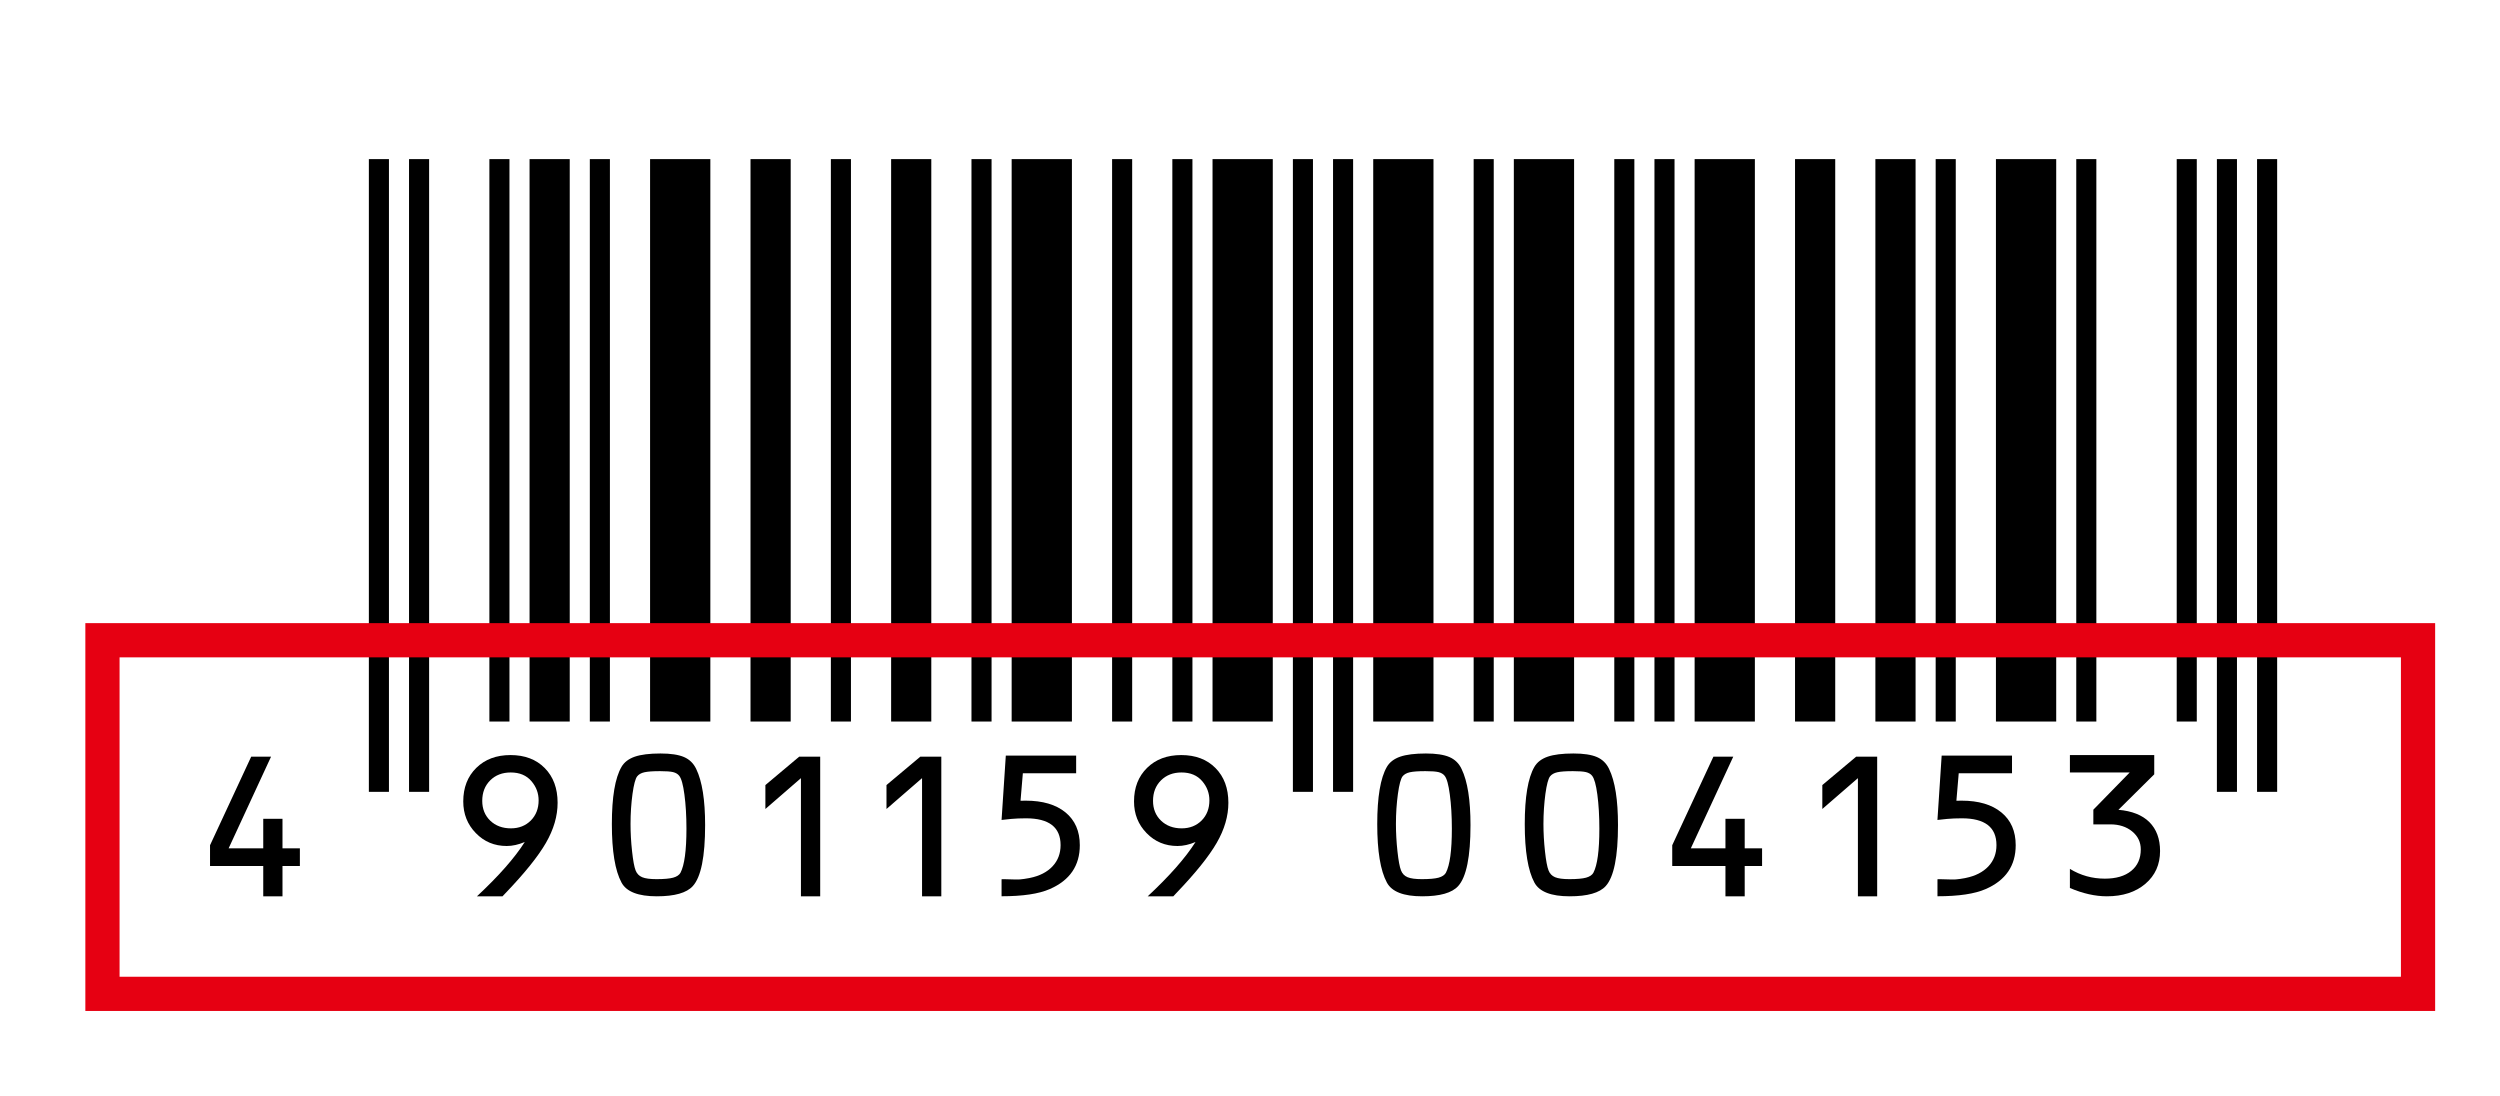 <?xml version="1.0" encoding="utf-8"?>
<!-- Generator: Adobe Illustrator 15.0.0, SVG Export Plug-In . SVG Version: 6.00 Build 0)  -->
<!DOCTYPE svg PUBLIC "-//W3C//DTD SVG 1.1//EN" "http://www.w3.org/Graphics/SVG/1.1/DTD/svg11.dtd">
<svg version="1.1" id="レイヤー_1" xmlns="http://www.w3.org/2000/svg" xmlns:xlink="http://www.w3.org/1999/xlink" x="0px"
	 y="0px" width="244px" height="107px" viewBox="0 0 244 107" enable-background="new 0 0 244 107" xml:space="preserve">
<rect x="-27.5" y="-27" fill="#FFFFFF" width="354" height="165"/>
<g>
	<polygon points="36.001,15.529 37.961,15.529 37.961,77.284 36.001,77.284 	"/>
	<polygon points="39.922,15.529 41.882,15.529 41.882,77.284 39.922,77.284 	"/>
	<polygon points="47.764,15.529 49.724,15.529 49.724,70.422 47.764,70.422 	"/>
	<polygon points="51.685,15.529 55.606,15.529 55.606,70.422 51.685,70.422 	"/>
	<polygon points="57.567,15.529 59.527,15.529 59.527,70.422 57.567,70.422 	"/>
	<polygon points="63.448,15.529 69.33,15.529 69.33,70.422 63.448,70.422 	"/>
	<polygon points="73.25,15.529 77.172,15.529 77.172,70.422 73.25,70.422 	"/>
	<polygon points="81.093,15.529 83.053,15.529 83.053,70.422 81.093,70.422 	"/>
	<polygon points="86.974,15.529 90.895,15.529 90.895,70.422 86.974,70.422 	"/>
	<polygon points="94.816,15.529 96.776,15.529 96.776,70.422 94.816,70.422 	"/>
	<polygon points="98.737,15.529 104.619,15.529 104.619,70.422 98.737,70.422 	"/>
	<polygon points="108.541,15.529 110.5,15.529 110.5,70.422 108.541,70.422 	"/>
	<polygon points="114.421,15.529 116.382,15.529 116.382,70.422 114.421,70.422 	"/>
	<polygon points="118.343,15.529 124.223,15.529 124.223,70.422 118.343,70.422 	"/>
	<polygon points="126.186,15.529 128.145,15.529 128.145,77.284 126.186,77.284 	"/>
	<polygon points="130.105,15.529 132.064,15.529 132.064,77.284 130.105,77.284 	"/>
	<polygon points="134.027,15.529 139.908,15.529 139.908,70.422 134.027,70.422 	"/>
	<polygon points="143.828,15.529 145.789,15.529 145.789,70.422 143.828,70.422 	"/>
	<polygon points="147.75,15.529 153.631,15.529 153.631,70.422 147.75,70.422 	"/>
	<polygon points="157.555,15.529 159.514,15.529 159.514,70.422 157.555,70.422 	"/>
	<polygon points="161.475,15.529 163.434,15.529 163.434,70.422 161.475,70.422 	"/>
	<polygon points="165.395,15.529 171.275,15.529 171.275,70.422 165.395,70.422 	"/>
	<polygon points="175.195,15.529 179.118,15.529 179.118,70.422 175.195,70.422 	"/>
	<polygon points="183.038,15.529 186.96,15.529 186.96,70.422 183.038,70.422 	"/>
	<polygon points="188.921,15.529 190.882,15.529 190.882,70.422 188.921,70.422 	"/>
	<polygon points="194.803,15.529 200.686,15.529 200.686,70.422 194.803,70.422 	"/>
	<polygon points="202.643,15.529 204.604,15.529 204.604,70.422 202.643,70.422 	"/>
	<polygon points="212.447,15.529 214.406,15.529 214.406,70.422 212.447,70.422 	"/>
	<polygon points="216.369,15.529 218.328,15.529 218.328,77.284 216.369,77.284 	"/>
	<polygon points="220.289,15.529 222.25,15.529 222.25,77.284 220.289,77.284 	"/>
	<polygon points="27.571,82.796 29.268,82.796 29.268,84.52 27.571,84.52 27.571,87.479 25.693,87.479 25.693,84.52 20.499,84.52 
		20.499,82.495 24.518,73.85 26.455,73.85 22.315,82.796 25.693,82.796 25.693,79.914 27.571,79.914 	"/>
	<path d="M49.047,87.479H46.55c2.124-1.978,3.678-3.742,4.668-5.301c-0.613,0.26-1.2,0.391-1.763,0.391
		c-1.194,0-2.203-0.418-3.015-1.26c-0.817-0.836-1.226-1.867-1.226-3.088c0-1.354,0.426-2.443,1.274-3.277
		c0.848-0.834,1.959-1.25,3.337-1.25c1.392,0,2.508,0.422,3.344,1.271c0.836,0.847,1.253,1.974,1.253,3.386
		c0,1.295-0.381,2.601-1.143,3.92c-0.763,1.32-2.081,2.959-3.953,4.91L49.047,87.479L49.047,87.479z M49.844,75.393
		c-0.816,0-1.484,0.258-1.998,0.769c-0.518,0.517-0.779,1.181-0.779,2.003c0,0.783,0.261,1.43,0.78,1.932
		c0.521,0.498,1.194,0.75,2.015,0.75c0.793,0,1.438-0.258,1.948-0.766c0.504-0.512,0.76-1.165,0.76-1.965
		c0-0.698-0.232-1.322-0.694-1.865C51.388,75.673,50.71,75.393,49.844,75.393"/>
	<path d="M64.465,73.54c0.99,0,1.755,0.116,2.294,0.347c0.535,0.232,0.934,0.62,1.192,1.168c0.58,1.194,0.868,3.021,0.868,5.475
		c0,3.076-0.397,5.061-1.199,5.949c-0.605,0.668-1.774,1-3.521,1c-1.808,0-2.955-0.445-3.439-1.34
		c-0.63-1.168-0.943-3.07-0.943-5.705c0-2.64,0.313-4.508,0.943-5.59c0.265-0.455,0.7-0.785,1.3-0.994
		C62.56,73.645,63.398,73.54,64.465,73.54L64.465,73.54z M64.422,75.264c-0.693,0-1.203,0.036-1.528,0.109
		c-0.324,0.072-0.558,0.211-0.707,0.4c-0.175,0.227-0.328,0.797-0.455,1.713c-0.125,0.92-0.192,1.896-0.192,2.935
		c0,0.862,0.048,1.748,0.149,2.661c0.099,0.917,0.215,1.537,0.344,1.865c0.122,0.316,0.334,0.539,0.64,0.668
		c0.305,0.129,0.773,0.189,1.401,0.189c0.727,0,1.267-0.047,1.624-0.143c0.354-0.098,0.595-0.26,0.718-0.482
		c0.384-0.734,0.581-2.166,0.581-4.298c0-1.255-0.069-2.364-0.197-3.325c-0.127-0.967-0.295-1.576-0.51-1.841
		c-0.134-0.173-0.334-0.291-0.597-0.358C65.43,75.295,65.008,75.264,64.422,75.264"/>
	<polygon points="78.171,75.947 74.702,78.957 74.702,76.621 78,73.852 80.051,73.852 80.051,87.479 78.171,87.479 	"/>
	<polygon points="89.992,75.947 86.521,78.957 86.521,76.621 89.821,73.852 91.872,73.852 91.872,87.479 89.992,87.479 	"/>
	<path d="M99.833,75.443l-0.229,2.711l0.494-0.01c1.668,0,2.966,0.383,3.898,1.15c0.928,0.764,1.394,1.83,1.394,3.197
		c0,1.999-0.973,3.428-2.926,4.279c-1.072,0.472-2.641,0.705-4.711,0.705v-1.66l0.2-0.008l0.967,0.026
		c0.566,0,0.536,0.047,1.596-0.146c0.945-0.191,1.68-0.569,2.208-1.129c0.527-0.563,0.79-1.252,0.79-2.076
		c0-1.746-1.13-2.615-3.378-2.615c-0.542,0-1.019,0.021-1.439,0.059L98.011,80c-0.03,0.005-0.116,0.014-0.258,0.027l0.414-6.282
		h6.865v1.726h-5.199V75.443L99.833,75.443z"/>
	<path d="M114.515,87.479h-2.498c2.124-1.978,3.679-3.742,4.667-5.301c-0.612,0.26-1.199,0.391-1.762,0.391
		c-1.193,0-2.202-0.418-3.016-1.26c-0.817-0.836-1.225-1.867-1.225-3.088c0-1.354,0.426-2.443,1.275-3.277
		c0.846-0.834,1.958-1.25,3.335-1.25c1.392,0,2.508,0.422,3.346,1.271c0.836,0.847,1.253,1.974,1.253,3.386
		c0,1.295-0.38,2.601-1.144,3.92c-0.762,1.32-2.08,2.959-3.952,4.91L114.515,87.479L114.515,87.479z M115.312,75.393
		c-0.817,0-1.484,0.258-1.998,0.769c-0.518,0.517-0.779,1.181-0.779,2.003c0,0.783,0.261,1.43,0.781,1.932
		c0.521,0.498,1.193,0.75,2.014,0.75c0.792,0,1.438-0.258,1.948-0.766c0.505-0.512,0.759-1.165,0.759-1.965
		c0-0.698-0.23-1.322-0.693-1.865C116.855,75.673,116.178,75.393,115.312,75.393"/>
	<path d="M139.167,73.54c0.989,0,1.753,0.116,2.293,0.347c0.535,0.232,0.937,0.62,1.192,1.168c0.58,1.194,0.869,3.021,0.869,5.475
		c0,3.076-0.398,5.061-1.203,5.949c-0.603,0.668-1.771,1-3.518,1c-1.81,0-2.957-0.445-3.439-1.34
		c-0.631-1.168-0.942-3.07-0.942-5.705c0-2.64,0.313-4.508,0.942-5.59c0.266-0.455,0.699-0.785,1.3-0.994
		C137.262,73.645,138.1,73.54,139.167,73.54L139.167,73.54z M139.125,75.264c-0.695,0-1.203,0.036-1.527,0.109
		c-0.324,0.072-0.559,0.211-0.709,0.4c-0.172,0.227-0.326,0.797-0.453,1.713c-0.125,0.92-0.193,1.896-0.193,2.935
		c0,0.862,0.05,1.748,0.148,2.661c0.1,0.917,0.215,1.537,0.346,1.865c0.121,0.316,0.332,0.539,0.64,0.668
		c0.306,0.129,0.772,0.189,1.399,0.189c0.728,0,1.269-0.047,1.625-0.143c0.354-0.098,0.595-0.26,0.718-0.482
		c0.384-0.734,0.582-2.166,0.582-4.298c0-1.255-0.069-2.364-0.198-3.325c-0.126-0.967-0.295-1.576-0.508-1.841
		c-0.137-0.173-0.338-0.291-0.6-0.358C140.13,75.295,139.71,75.264,139.125,75.264"/>
	<path d="M153.563,73.54c0.992,0,1.754,0.116,2.295,0.347c0.535,0.232,0.933,0.62,1.191,1.168c0.58,1.194,0.867,3.021,0.867,5.475
		c0,3.076-0.396,5.061-1.197,5.949c-0.605,0.668-1.775,1-3.523,1c-1.807,0-2.953-0.445-3.438-1.34
		c-0.628-1.168-0.941-3.07-0.941-5.705c0-2.64,0.313-4.508,0.941-5.59c0.266-0.455,0.699-0.785,1.299-0.994
		C151.658,73.645,152.494,73.54,153.563,73.54L153.563,73.54z M153.52,75.264c-0.692,0-1.201,0.036-1.526,0.109
		c-0.323,0.072-0.56,0.211-0.708,0.4c-0.176,0.227-0.327,0.797-0.455,1.713c-0.121,0.92-0.191,1.896-0.191,2.935
		c0,0.862,0.049,1.748,0.149,2.661c0.099,0.917,0.217,1.537,0.347,1.865c0.119,0.316,0.332,0.539,0.637,0.668
		c0.308,0.129,0.771,0.189,1.402,0.189c0.727,0,1.266-0.047,1.623-0.143c0.354-0.098,0.596-0.26,0.717-0.482
		c0.387-0.734,0.582-2.166,0.582-4.298c0-1.255-0.068-2.364-0.195-3.325c-0.129-0.967-0.299-1.576-0.512-1.841
		c-0.133-0.173-0.332-0.291-0.6-0.358C154.527,75.295,154.105,75.264,153.52,75.264"/>
	<polygon points="170.283,82.796 171.979,82.796 171.979,84.52 170.283,84.52 170.283,87.479 168.404,87.479 168.404,84.52 
		163.21,84.52 163.21,82.495 167.229,73.85 169.167,73.85 165.025,82.796 168.404,82.796 168.404,79.914 170.283,79.914 	"/>
	<polygon points="181.332,75.947 177.859,78.957 177.859,76.621 181.161,73.852 183.212,73.852 183.212,87.479 181.332,87.479 	"/>
	<path d="M191.174,75.443l-0.23,2.711l0.496-0.01c1.668,0,2.965,0.383,3.896,1.15c0.933,0.764,1.396,1.83,1.396,3.197
		c0,1.999-0.975,3.428-2.924,4.279c-1.074,0.472-2.642,0.705-4.711,0.705v-1.66l0.198-0.008l0.968,0.026
		c0.566,0,0.534,0.047,1.596-0.146c0.943-0.191,1.678-0.569,2.207-1.129c0.528-0.563,0.789-1.252,0.789-2.076
		c0-1.746-1.129-2.615-3.377-2.615c-0.543,0-1.017,0.021-1.438,0.059L189.352,80c-0.031,0.005-0.115,0.014-0.258,0.027l0.413-6.282
		h6.865v1.726h-5.198V75.443L191.174,75.443z"/>
	<path d="M207.861,75.391h-5.838v-1.699h8.231v1.881l-3.495,3.464c1.316,0.112,2.326,0.513,3.018,1.198
		c0.693,0.695,1.045,1.636,1.045,2.824c0,1.319-0.48,2.387-1.432,3.199c-0.955,0.813-2.209,1.221-3.764,1.221
		c-1.13,0-2.332-0.269-3.604-0.811v-1.867c1.041,0.639,2.18,0.955,3.41,0.955c1.098,0,1.957-0.251,2.577-0.758
		c0.62-0.506,0.931-1.201,0.931-2.096c0-0.707-0.278-1.291-0.84-1.754c-0.557-0.459-1.272-0.69-2.131-0.69h-1.658v-1.433
		L207.861,75.391L207.861,75.391z"/>
</g>
<rect x="10" y="62.488" fill="none" stroke="#E60012" stroke-width="3.34" stroke-miterlimit="10" width="226" height="34.512"/>
</svg>
